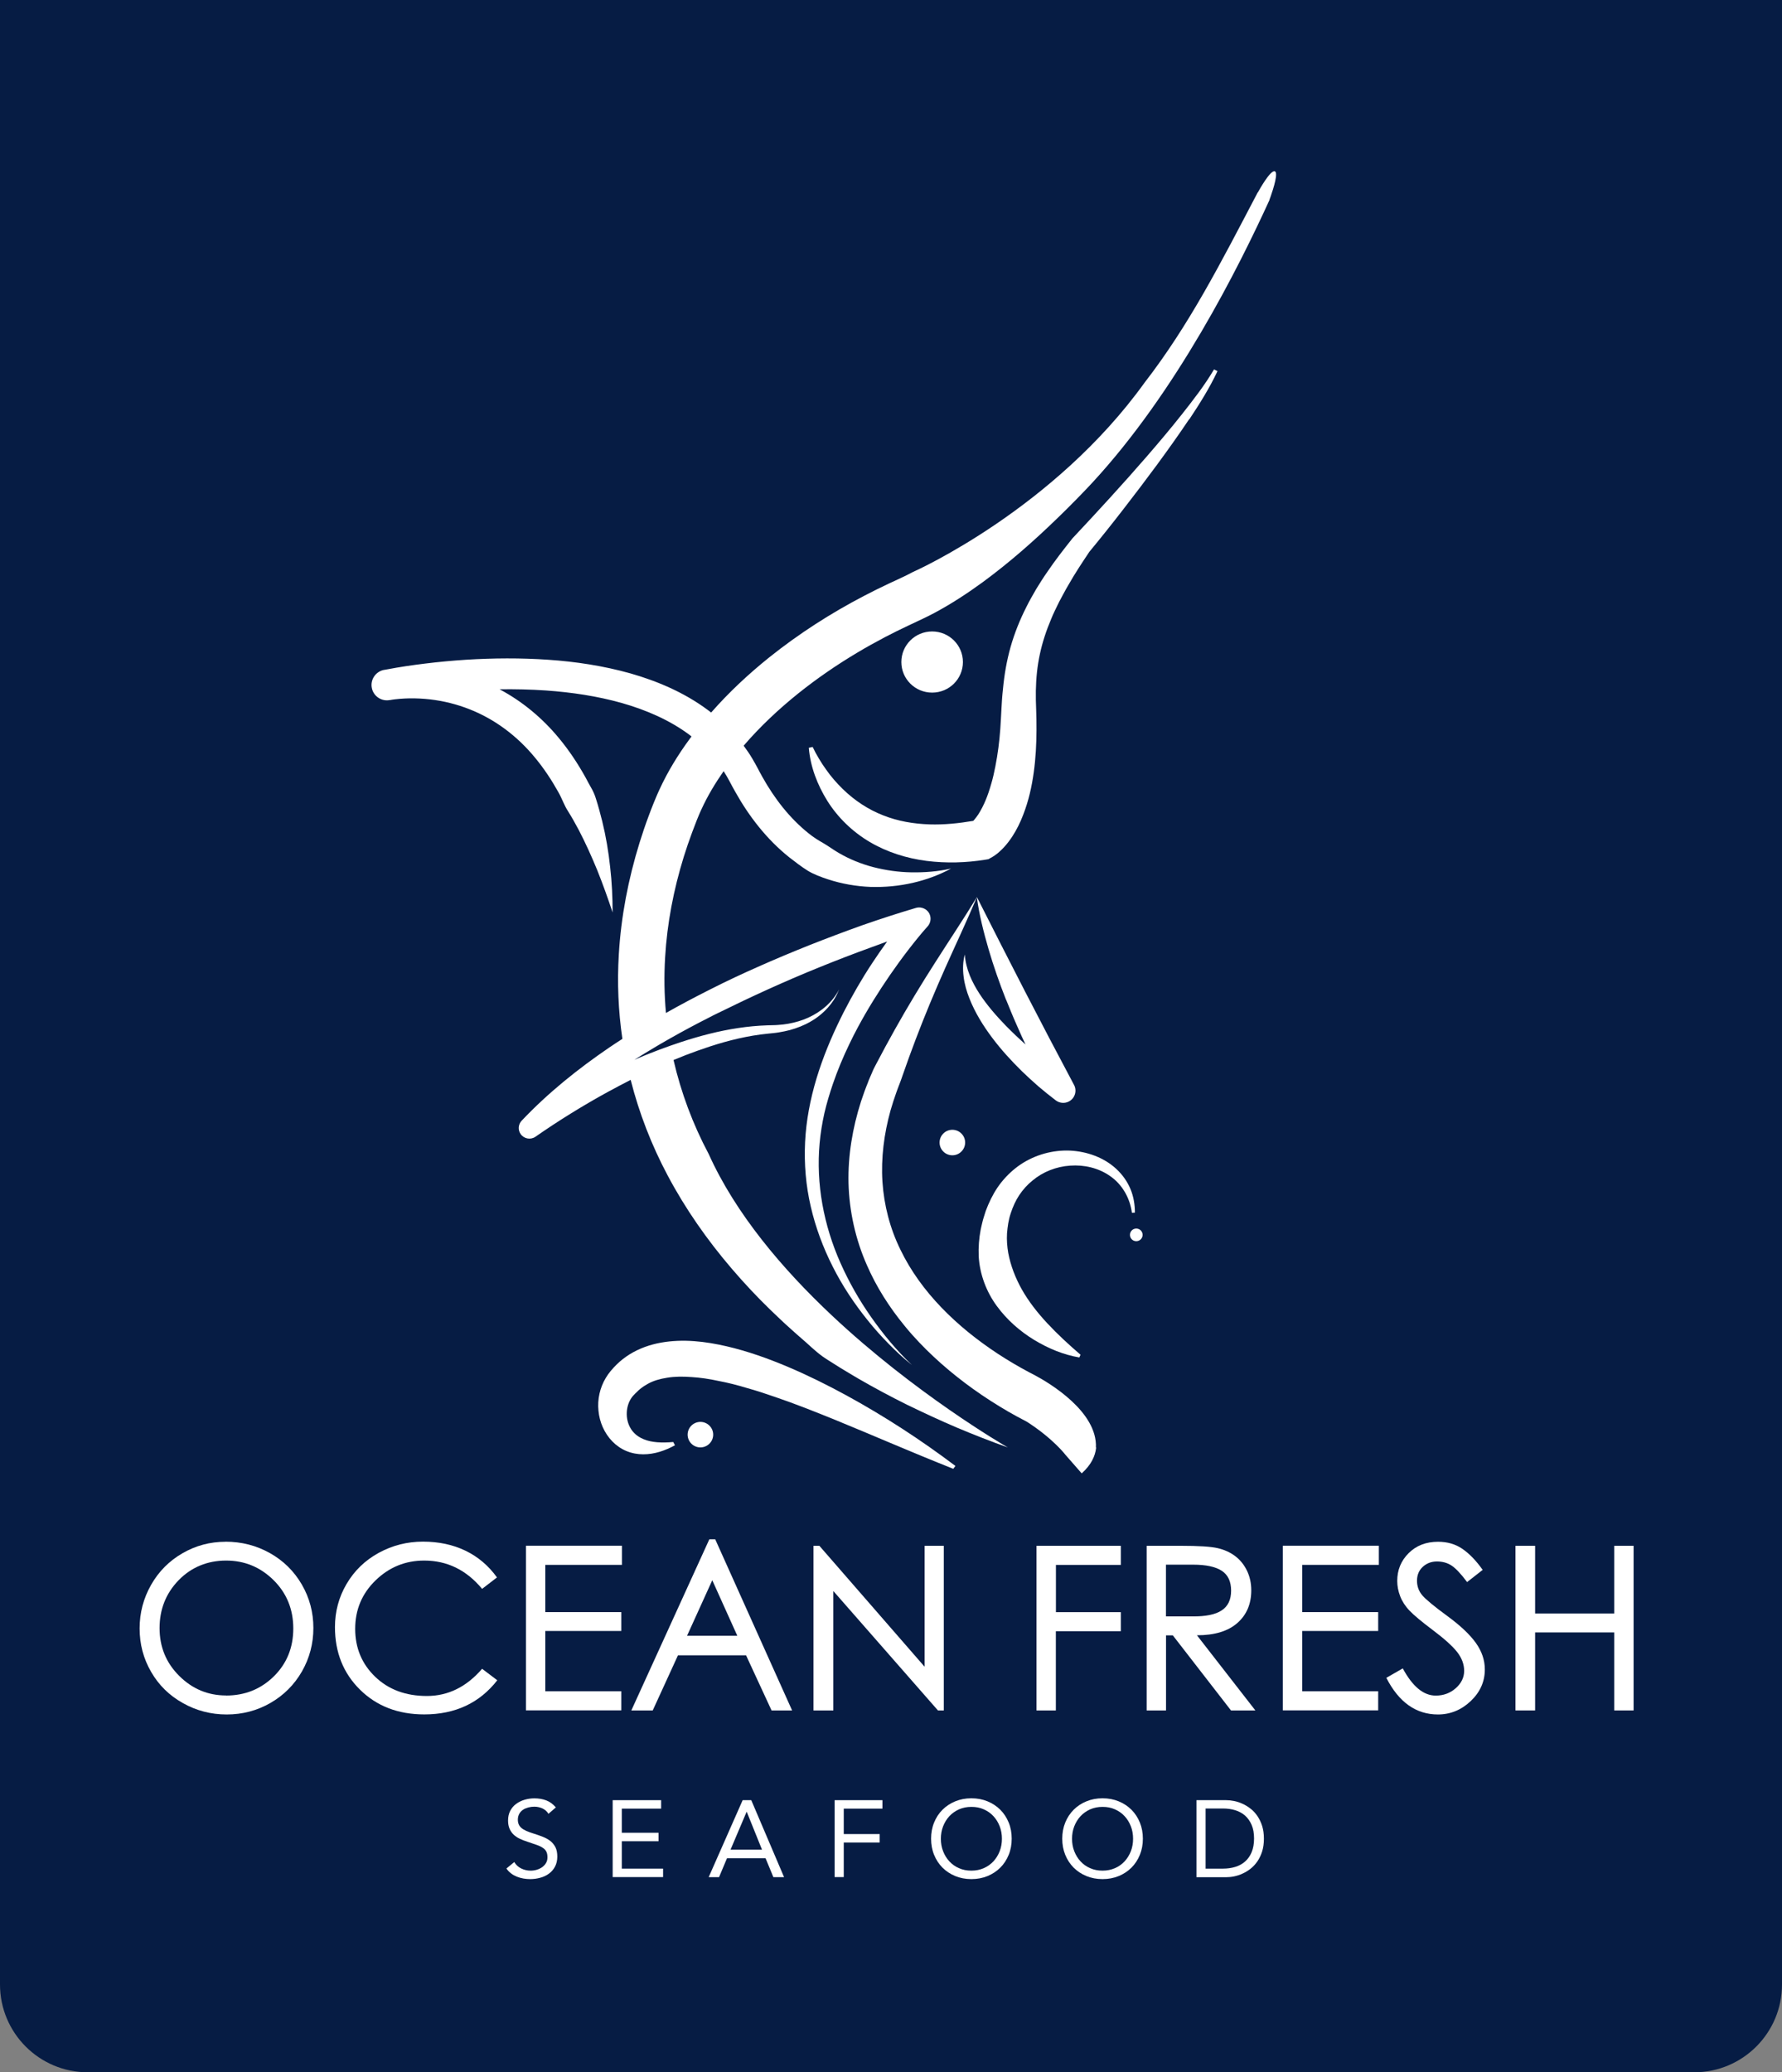 <svg width="203" height="236" viewBox="0 0 203 236" fill="none" xmlns="http://www.w3.org/2000/svg">
<rect x="0" y="0" width="203" height="236" fill="#808080" stroke="none"/>
<path d="M0 0H203V226C203 231.523 198.523 236 193 236H10C4.477 236 0 231.523 0 226V0Z" fill="#061C44"/>
<path d="M25.683 175.574C27.518 175.574 29.197 176.004 30.743 176.871C32.281 177.731 33.492 178.924 34.376 180.443C35.26 181.962 35.699 183.615 35.699 185.401C35.699 187.187 35.26 188.84 34.391 190.359C33.514 191.878 32.318 193.071 30.795 193.946C29.272 194.82 27.615 195.25 25.824 195.25C24.034 195.25 22.369 194.82 20.831 193.953C19.293 193.094 18.082 191.908 17.213 190.396C16.336 188.884 15.905 187.239 15.905 185.453C15.905 183.667 16.344 182.014 17.213 180.488C18.082 178.961 19.278 177.761 20.794 176.886C22.31 176.012 23.937 175.582 25.683 175.582V175.574ZM25.757 193.094C27.897 193.094 29.71 192.367 31.189 190.915C32.667 189.462 33.41 187.647 33.41 185.46C33.41 183.274 32.66 181.436 31.166 179.954C29.665 178.472 27.867 177.723 25.757 177.723C23.647 177.723 21.797 178.472 20.348 179.962C18.899 181.459 18.179 183.274 18.179 185.416C18.179 187.558 18.922 189.373 20.415 190.856C21.901 192.338 23.684 193.086 25.757 193.086V193.094Z" fill="white"/>
<path d="M56.651 191.352C54.63 193.946 51.859 195.243 48.33 195.243C45.35 195.243 42.913 194.302 41.011 192.427C39.109 190.552 38.158 188.173 38.158 185.305C38.158 183.526 38.597 181.888 39.481 180.384C40.365 178.88 41.583 177.701 43.136 176.849C44.697 175.997 46.376 175.567 48.181 175.567C49.987 175.567 51.606 175.915 53.033 176.604C54.459 177.294 55.656 178.309 56.614 179.643L54.92 180.947C53.137 178.798 50.938 177.723 48.322 177.723C46.182 177.723 44.34 178.472 42.787 179.976C41.234 181.481 40.462 183.319 40.462 185.497C40.462 187.676 41.219 189.492 42.735 190.952C44.251 192.412 46.212 193.145 48.627 193.145C51.042 193.145 53.137 192.115 54.92 190.048L56.644 191.352H56.651Z" fill="white"/>
<path d="M70.849 178.213H62.119V183.593H70.775V185.742H62.119V192.604H70.775V194.783H59.913V176.034H70.849V178.213Z" fill="white"/>
<path d="M90.234 194.791H87.894L84.989 188.514H77.232L74.357 194.791H71.92L80.806 175.3H81.475L90.234 194.791ZM83.993 186.29L81.14 179.962L78.265 186.29H83.993Z" fill="white"/>
<path d="M107.516 194.791H106.847L94.93 181.192V194.791H92.671V176.041H93.34L105.331 189.818V176.041H107.516V194.791Z" fill="white"/>
<path d="M127.673 185.772H120.28V194.791H118.074V176.041H127.681V178.22H120.288V183.6H127.681V185.779L127.673 185.772Z" fill="white"/>
<path d="M143.001 194.791H140.23L133.602 186.239H132.83V194.791H130.623V176.041H134.472C136.53 176.041 137.941 176.13 138.707 176.308C139.479 176.486 140.148 176.79 140.713 177.22C141.278 177.649 141.723 178.198 142.05 178.872C142.377 179.547 142.541 180.295 142.541 181.11C142.541 182.667 142.013 183.904 140.951 184.838C139.888 185.772 138.358 186.231 136.351 186.231L143.001 194.783V194.791ZM132.83 184.082H135.831C137.34 184.097 138.454 183.875 139.167 183.4C139.888 182.933 140.245 182.177 140.245 181.147C140.245 180.117 139.896 179.361 139.19 178.894C138.484 178.428 137.392 178.19 135.906 178.19H132.822V184.082H132.83Z" fill="white"/>
<path d="M157.074 178.213H148.343V183.593H156.999V185.742H148.343V192.604H156.999V194.783H146.137V176.034H157.074V178.213Z" fill="white"/>
<path d="M167.119 180.162C166.435 179.243 165.848 178.62 165.372 178.302C164.89 177.983 164.332 177.827 163.693 177.827C163.054 177.827 162.512 178.035 162.074 178.442C161.635 178.85 161.42 179.376 161.42 180.021C161.42 180.666 161.628 181.221 162.036 181.696C162.445 182.17 163.396 182.956 164.875 184.038C166.353 185.12 167.438 186.142 168.122 187.098C168.805 188.054 169.147 189.062 169.147 190.122C169.147 191.508 168.612 192.708 167.542 193.724C166.472 194.739 165.224 195.25 163.805 195.25C161.308 195.25 159.347 193.857 157.928 191.078L159.8 190.003C160.915 192.071 162.163 193.101 163.552 193.101C164.444 193.101 165.202 192.819 165.841 192.256C166.472 191.693 166.792 191.033 166.792 190.285C166.792 189.536 166.524 188.818 165.997 188.143C165.469 187.469 164.548 186.639 163.248 185.661C161.947 184.682 161.048 183.934 160.565 183.422C160.075 182.911 159.726 182.363 159.503 181.785C159.28 181.207 159.169 180.621 159.169 180.043C159.169 178.798 159.599 177.746 160.469 176.879C161.338 176.012 162.453 175.582 163.82 175.582C164.882 175.582 165.803 175.849 166.591 176.39C167.379 176.931 168.151 177.724 168.902 178.783L167.133 180.169L167.119 180.162Z" fill="white"/>
<path d="M186.095 194.791H183.888V185.905H174.876V194.791H172.639V176.041H174.876V183.749H183.888V176.041H186.095V194.791Z" fill="white"/>
<path d="M62.476 206.559C62.305 206.278 62.067 206.078 61.777 205.944C61.488 205.818 61.183 205.752 60.871 205.752C60.641 205.752 60.41 205.781 60.187 205.841C59.965 205.9 59.764 205.981 59.586 206.1C59.407 206.219 59.266 206.367 59.155 206.559C59.051 206.752 58.991 206.974 58.991 207.226C58.991 207.427 59.021 207.597 59.088 207.753C59.147 207.908 59.251 208.042 59.392 208.168C59.533 208.294 59.727 208.405 59.965 208.516C60.202 208.62 60.499 208.731 60.849 208.835C61.19 208.938 61.517 209.057 61.837 209.183C62.156 209.309 62.439 209.465 62.684 209.65C62.929 209.842 63.122 210.08 63.271 210.361C63.412 210.643 63.486 211.006 63.486 211.436C63.486 211.866 63.397 212.251 63.226 212.577C63.055 212.903 62.825 213.163 62.535 213.377C62.253 213.585 61.919 213.748 61.547 213.844C61.175 213.948 60.789 214 60.395 214C60.135 214 59.883 213.978 59.623 213.933C59.363 213.889 59.117 213.815 58.887 213.726C58.649 213.629 58.426 213.511 58.226 213.355C58.018 213.2 57.84 213.014 57.691 212.792L58.583 212.058C58.776 212.377 59.036 212.622 59.377 212.792C59.719 212.955 60.076 213.037 60.455 213.037C60.678 213.037 60.901 213.007 61.131 212.94C61.361 212.874 61.562 212.777 61.748 212.651C61.926 212.525 62.082 212.362 62.193 212.177C62.312 211.984 62.364 211.769 62.364 211.517C62.364 211.243 62.32 211.021 62.231 210.858C62.141 210.687 62 210.539 61.807 210.421C61.614 210.295 61.376 210.183 61.086 210.087C60.797 209.991 60.455 209.872 60.069 209.739C59.756 209.642 59.467 209.524 59.199 209.398C58.932 209.272 58.701 209.116 58.508 208.931C58.315 208.746 58.159 208.523 58.048 208.264C57.936 208.005 57.877 207.693 57.877 207.33C57.877 206.908 57.958 206.545 58.122 206.226C58.285 205.915 58.508 205.648 58.791 205.44C59.073 205.233 59.392 205.07 59.749 204.966C60.106 204.862 60.477 204.803 60.864 204.803C61.361 204.803 61.815 204.877 62.223 205.033C62.632 205.188 62.996 205.455 63.323 205.833L62.468 206.574L62.476 206.559Z" fill="white"/>
<path d="M69.794 205.01H75.314V205.974H70.834V208.723H75.017V209.687H70.834V212.807H75.537V213.77H69.794V205.003V205.01Z" fill="white"/>
<path d="M84.601 205.01H85.582L89.319 213.777H88.101L87.209 211.621H82.818L81.912 213.777H80.731L84.601 205.01ZM85.07 206.344H85.047L83.219 210.65H86.808L85.07 206.344Z" fill="white"/>
<path d="M95.078 205.01H100.524V205.974H96.118V208.871H100.212V209.835H96.118V213.77H95.078V205.003V205.01Z" fill="white"/>
<path d="M110.658 214C109.99 214 109.373 213.881 108.816 213.652C108.259 213.422 107.776 213.103 107.367 212.696C106.958 212.288 106.639 211.799 106.409 211.236C106.178 210.672 106.067 210.057 106.067 209.398C106.067 208.738 106.178 208.123 106.409 207.56C106.639 206.997 106.951 206.507 107.367 206.1C107.776 205.692 108.259 205.374 108.816 205.144C109.373 204.914 109.99 204.796 110.658 204.796C111.327 204.796 111.944 204.914 112.501 205.144C113.058 205.374 113.541 205.692 113.95 206.1C114.359 206.507 114.678 206.997 114.908 207.56C115.139 208.123 115.25 208.738 115.25 209.398C115.25 210.057 115.139 210.672 114.908 211.236C114.678 211.799 114.359 212.288 113.95 212.696C113.541 213.103 113.058 213.422 112.501 213.652C111.944 213.881 111.327 214 110.658 214ZM110.658 213.036C111.171 213.036 111.639 212.94 112.07 212.755C112.494 212.562 112.865 212.303 113.17 211.977C113.474 211.643 113.712 211.258 113.883 210.821C114.054 210.383 114.136 209.909 114.136 209.405C114.136 208.901 114.054 208.427 113.883 207.99C113.712 207.545 113.474 207.16 113.17 206.834C112.865 206.5 112.494 206.241 112.07 206.055C111.647 205.863 111.171 205.774 110.658 205.774C110.146 205.774 109.678 205.87 109.247 206.055C108.823 206.248 108.452 206.507 108.147 206.834C107.843 207.167 107.605 207.552 107.434 207.99C107.263 208.434 107.181 208.901 107.181 209.405C107.181 209.909 107.263 210.383 107.434 210.821C107.605 211.265 107.843 211.651 108.147 211.977C108.452 212.31 108.816 212.57 109.247 212.755C109.67 212.947 110.138 213.036 110.658 213.036Z" fill="white"/>
<path d="M125.6 214C124.931 214 124.315 213.881 123.758 213.652C123.2 213.422 122.717 213.103 122.309 212.696C121.9 212.288 121.581 211.799 121.35 211.236C121.12 210.672 121.008 210.057 121.008 209.398C121.008 208.738 121.12 208.123 121.35 207.56C121.581 206.997 121.9 206.507 122.309 206.1C122.717 205.692 123.2 205.374 123.758 205.144C124.315 204.914 124.931 204.796 125.6 204.796C126.269 204.796 126.886 204.914 127.443 205.144C128 205.374 128.483 205.692 128.892 206.1C129.3 206.507 129.62 206.997 129.85 207.56C130.08 208.123 130.192 208.738 130.192 209.398C130.192 210.057 130.08 210.672 129.85 211.236C129.62 211.799 129.3 212.288 128.892 212.696C128.483 213.103 128 213.422 127.443 213.652C126.886 213.881 126.269 214 125.6 214ZM125.6 213.036C126.113 213.036 126.581 212.94 127.012 212.755C127.443 212.57 127.807 212.303 128.111 211.977C128.416 211.643 128.654 211.258 128.825 210.821C128.996 210.376 129.077 209.909 129.077 209.405C129.077 208.901 128.996 208.427 128.825 207.99C128.654 207.545 128.416 207.16 128.111 206.834C127.807 206.5 127.435 206.241 127.012 206.055C126.588 205.863 126.113 205.774 125.6 205.774C125.087 205.774 124.619 205.87 124.188 206.055C123.765 206.248 123.393 206.507 123.089 206.834C122.784 207.167 122.546 207.552 122.376 207.99C122.205 208.434 122.123 208.901 122.123 209.405C122.123 209.909 122.205 210.383 122.376 210.821C122.546 211.258 122.784 211.651 123.089 211.977C123.393 212.31 123.758 212.57 124.188 212.755C124.612 212.947 125.087 213.036 125.6 213.036Z" fill="white"/>
<path d="M136.299 205.01H139.672C139.962 205.01 140.266 205.04 140.593 205.107C140.92 205.173 141.24 205.277 141.552 205.425C141.871 205.566 142.176 205.759 142.473 205.989C142.77 206.218 143.023 206.5 143.246 206.826C143.469 207.152 143.647 207.53 143.781 207.952C143.914 208.375 143.981 208.857 143.981 209.398C143.981 209.939 143.914 210.413 143.781 210.843C143.647 211.265 143.469 211.643 143.246 211.969C143.023 212.295 142.763 212.577 142.473 212.807C142.183 213.036 141.871 213.229 141.552 213.37C141.232 213.518 140.913 213.622 140.593 213.688C140.274 213.755 139.962 213.785 139.672 213.785H136.299V205.018V205.01ZM137.339 212.807H139.323C139.828 212.807 140.296 212.74 140.727 212.607C141.158 212.473 141.529 212.273 141.842 211.991C142.154 211.717 142.406 211.361 142.585 210.932C142.763 210.502 142.859 209.983 142.859 209.383C142.859 208.782 142.77 208.264 142.585 207.834C142.399 207.404 142.154 207.056 141.842 206.774C141.529 206.5 141.158 206.292 140.727 206.159C140.296 206.026 139.828 205.959 139.323 205.959H137.339V212.792V212.807Z" fill="white"/>
<path d="M109.693 75.395C109.693 73.475 108.125 71.912 106.186 71.912C104.247 71.912 102.679 73.468 102.679 75.395C102.679 77.322 104.247 78.878 106.186 78.878C108.125 78.878 109.693 77.322 109.693 75.395Z" fill="white"/>
<path d="M124.865 164.836V164.895C124.761 165.814 124.315 166.822 123.223 167.793L121.38 165.688C121.38 165.688 119.976 163.836 116.982 161.916C116.945 161.894 116.9 161.872 116.856 161.849C116.157 161.494 115.481 161.116 114.805 160.73C113.46 159.945 112.152 159.107 110.897 158.211C108.371 156.403 106 154.35 103.905 152C103.601 151.66 103.303 151.304 103.014 150.948C101.305 148.866 99.826 146.553 98.741 144.049C97.449 141.121 96.743 137.92 96.661 134.741C96.587 131.569 97.129 128.434 98.065 125.499C98.065 125.484 98.073 125.462 98.08 125.447L98.459 124.351C98.585 123.987 98.734 123.632 98.875 123.269C99.001 122.905 99.172 122.557 99.321 122.201C99.395 122.024 99.47 121.838 99.551 121.675L99.811 121.179C100.502 119.86 101.208 118.548 101.936 117.251C103.393 114.65 104.931 112.108 106.528 109.618C108.118 107.12 109.76 104.675 111.291 102.155C110.146 104.875 108.876 107.55 107.68 110.233C106.483 112.923 105.354 115.621 104.314 118.363C103.794 119.726 103.296 121.105 102.82 122.476C102.59 123.187 102.315 123.802 102.085 124.477C101.973 124.81 101.855 125.136 101.751 125.462L101.446 126.463C100.703 129.138 100.354 131.887 100.525 134.578C100.703 137.268 101.386 139.899 102.568 142.307C103.734 144.73 105.354 146.946 107.256 148.918C109.158 150.896 111.335 152.638 113.668 154.172C114.835 154.935 116.038 155.647 117.272 156.299C117.272 156.299 117.286 156.299 117.316 156.321C117.435 156.388 117.554 156.447 117.673 156.506C117.732 156.536 117.792 156.566 117.859 156.603C119.679 157.573 125.021 160.805 124.843 164.858L124.865 164.836Z" fill="white"/>
<path d="M44.406 79.73H44.444C44.444 79.73 44.481 79.715 44.496 79.715L44.674 79.685L44.941 79.648C45.127 79.626 45.313 79.604 45.506 79.589C45.885 79.559 46.271 79.537 46.658 79.53C47.43 79.522 48.211 79.559 48.983 79.648C50.529 79.826 52.052 80.204 53.493 80.775C56.383 81.909 58.932 83.835 60.938 86.274C61.948 87.489 62.833 88.823 63.613 90.224C64.014 90.92 64.259 91.698 64.705 92.38C65.143 93.069 65.537 93.788 65.931 94.522C66.696 95.989 67.387 97.523 68.034 99.094C68.665 100.666 69.245 102.281 69.787 103.919C69.787 102.192 69.705 100.458 69.505 98.731C69.319 96.997 69.029 95.263 68.606 93.536C68.39 92.677 68.16 91.809 67.885 90.957C67.759 90.528 67.573 90.112 67.35 89.727C67.135 89.334 66.904 88.942 66.704 88.541C65.827 86.963 64.824 85.444 63.65 84.036C61.807 81.805 59.511 79.878 56.911 78.5C58.672 78.477 60.433 78.514 62.186 78.633C65.136 78.841 68.056 79.278 70.842 80.063C73.621 80.856 76.273 82.005 78.502 83.658C78.599 83.724 78.688 83.806 78.777 83.873C78.703 83.969 78.629 84.073 78.554 84.169C77.254 85.94 76.08 87.837 75.129 89.905C75.003 90.157 74.899 90.431 74.78 90.691L74.468 91.439C74.267 91.936 74.074 92.439 73.888 92.943C73.509 93.951 73.168 94.967 72.848 95.997C71.578 100.102 70.745 104.378 70.493 108.714C70.3 111.908 70.433 115.132 70.901 118.311C70.389 118.637 69.876 118.978 69.371 119.319C65.812 121.749 62.416 124.469 59.422 127.634C59.036 128.049 58.977 128.679 59.311 129.153C59.697 129.701 60.448 129.835 60.997 129.457C63.628 127.626 66.429 125.892 69.274 124.336C70.121 123.876 70.976 123.424 71.845 122.98C72.803 126.767 74.23 130.435 76.058 133.866C78.086 137.69 80.575 141.233 83.361 144.486C84.751 146.109 86.214 147.673 87.745 149.155C88.51 149.888 89.276 150.63 90.071 151.334C90.851 152.052 91.675 152.727 92.448 153.446C92.849 153.801 93.251 154.15 93.681 154.461C94.112 154.772 94.566 155.039 95.019 155.328C95.91 155.906 96.832 156.432 97.738 156.981C99.566 158.04 101.431 159.033 103.303 159.967C105.198 160.879 107.085 161.768 109.009 162.583C110.926 163.391 112.858 164.147 114.812 164.844C114.322 164.562 104.21 158.693 94.722 149.77C89.157 144.538 83.8 138.246 80.731 131.421C78.926 128.034 77.581 124.432 76.727 120.719C77.187 120.527 77.64 120.341 78.101 120.163C79.007 119.815 79.921 119.489 80.843 119.185C83.005 118.481 85.211 117.94 87.47 117.718C87.856 117.673 88.31 117.644 88.726 117.57C89.149 117.503 89.565 117.414 89.974 117.31C90.791 117.081 91.594 116.777 92.329 116.347C93.065 115.932 93.734 115.391 94.298 114.768C94.796 114.213 95.212 113.59 95.487 112.908C95.502 112.879 95.517 112.849 95.524 112.827C95.524 112.812 95.539 112.797 95.546 112.782C95.546 112.775 95.546 112.767 95.554 112.753C95.561 112.73 95.569 112.716 95.576 112.701C95.584 112.686 95.591 112.671 95.598 112.656C94.855 114.131 93.54 115.228 92.091 115.887C91.363 116.221 90.591 116.443 89.811 116.584C89.417 116.651 89.023 116.703 88.622 116.725C88.221 116.762 87.842 116.747 87.411 116.769C85.167 116.843 82.953 117.199 80.791 117.74C79.698 118.014 78.621 118.333 77.559 118.681C77.165 118.815 76.778 118.948 76.385 119.081C75.56 119.371 74.743 119.674 73.933 120C73.368 120.223 72.811 120.453 72.261 120.697C72.796 120.356 73.338 120.023 73.881 119.697C74.661 119.222 75.448 118.763 76.243 118.311C77.744 117.459 79.267 116.643 80.805 115.865C81.125 115.695 81.452 115.532 81.779 115.376C85.538 113.523 89.365 111.767 93.265 110.188C95.212 109.396 97.174 108.64 99.15 107.921C99.781 107.684 100.42 107.454 101.059 107.224C100.48 108.024 99.915 108.84 99.373 109.662C98.169 111.478 97.084 113.368 96.089 115.309C95.97 115.539 95.851 115.776 95.74 116.013C94.662 118.207 93.726 120.467 93.013 122.824C92.307 125.173 91.832 127.611 91.713 130.079C91.594 132.54 91.802 135.022 92.359 137.409C92.909 139.795 93.771 142.1 94.87 144.264C95.963 146.435 97.315 148.458 98.823 150.333C99.573 151.274 100.376 152.171 101.223 153.031C102.025 153.846 102.865 154.639 103.756 155.343C103.771 155.358 103.794 155.372 103.808 155.387C103.831 155.41 103.853 155.424 103.875 155.439C102.137 153.801 100.614 151.949 99.246 150.007C97.879 148.065 96.706 145.998 95.747 143.841C93.83 139.535 92.946 134.807 93.369 130.198C93.474 129.042 93.659 127.9 93.912 126.767C94.172 125.64 94.514 124.521 94.885 123.424C95.42 121.868 96.059 120.341 96.78 118.852C97.077 118.237 97.382 117.622 97.709 117.021C98.816 114.954 100.064 112.96 101.394 111.026C102.062 110.062 102.753 109.106 103.467 108.18C104.18 107.261 104.93 106.32 105.681 105.49C105.963 105.171 106.082 104.712 105.956 104.267C105.755 103.585 105.034 103.2 104.351 103.393C102.27 104.008 100.25 104.667 98.229 105.371C96.215 106.09 94.216 106.846 92.225 107.632C90.242 108.425 88.265 109.247 86.311 110.122C84.55 110.9 82.804 111.715 81.08 112.59C80.887 112.686 80.701 112.782 80.508 112.879C78.941 113.672 77.395 114.494 75.865 115.361C75.671 113.264 75.642 111.152 75.768 109.04C75.991 105.171 76.734 101.318 77.893 97.575C78.183 96.641 78.502 95.715 78.844 94.796C79.015 94.337 79.193 93.877 79.371 93.418L79.646 92.751C79.743 92.543 79.825 92.328 79.929 92.121C80.605 90.646 81.467 89.208 82.433 87.823C82.507 87.941 82.589 88.067 82.656 88.186C82.841 88.467 82.99 88.778 83.161 89.075C83.347 89.423 83.532 89.786 83.733 90.127C85.293 92.929 87.322 95.574 89.937 97.657C90.598 98.168 91.259 98.679 91.973 99.132C92.686 99.576 93.496 99.865 94.291 100.132C95.888 100.658 97.538 100.94 99.172 101.006C102.434 101.103 105.621 100.384 108.341 98.917C106.84 99.257 105.317 99.369 103.831 99.346C102.345 99.324 100.881 99.109 99.492 98.754C98.102 98.39 96.787 97.857 95.591 97.16C94.989 96.819 94.439 96.404 93.852 96.056C93.258 95.722 92.671 95.359 92.136 94.922C89.974 93.203 88.206 90.928 86.816 88.423C86.638 88.112 86.475 87.793 86.304 87.467C86.096 87.104 85.91 86.726 85.687 86.37C85.39 85.866 85.063 85.392 84.714 84.925C86.571 82.761 88.689 80.775 90.94 78.966C93.043 77.284 95.272 75.75 97.605 74.357C98.667 73.72 99.752 73.119 100.851 72.541C101.728 72.082 102.62 71.645 103.519 71.222L104.915 70.563C105.421 70.333 105.919 70.073 106.409 69.822C108.378 68.769 110.198 67.576 111.937 66.309C114.976 64.078 117.762 61.625 120.414 59.054C120.6 58.868 120.793 58.683 121.001 58.483C121.18 58.305 121.358 58.135 121.544 57.949C122.287 57.216 123.022 56.46 123.743 55.704C123.981 55.459 124.211 55.215 124.434 54.97C134.085 44.528 141.121 30.418 144.643 22.718L144.599 22.785C144.643 22.666 145.408 20.643 145.364 19.835C145.364 19.672 145.319 19.561 145.238 19.517C144.747 19.272 143.395 21.725 143.321 21.866C143.321 21.866 143.321 21.868 143.321 21.873C143.321 21.873 143.283 21.918 143.261 21.94C139.048 29.973 135.482 36.991 130.385 43.58C120.095 57.875 104.537 64.908 103.957 65.16C103.95 65.16 103.942 65.168 103.942 65.168C103.526 65.39 103.103 65.605 102.679 65.797L101.275 66.45C100.309 66.902 99.358 67.376 98.407 67.873C94.625 69.844 90.999 72.171 87.634 74.861C85.271 76.758 83.034 78.841 81.013 81.145C80.88 81.042 80.754 80.945 80.62 80.849C77.945 78.863 74.899 77.573 71.823 76.691C68.732 75.824 65.589 75.35 62.454 75.135C59.318 74.92 56.183 74.942 53.07 75.135C51.517 75.239 49.964 75.38 48.411 75.572C46.955 75.75 45.536 75.958 44.05 76.239C43.968 76.254 43.879 76.269 43.76 76.291C43.76 76.291 43.753 76.291 43.745 76.291C43.745 76.291 43.738 76.291 43.73 76.291C42.787 76.484 42.17 77.403 42.356 78.344C42.541 79.293 43.47 79.915 44.421 79.722L44.406 79.73Z" fill="white"/>
<path d="M135.482 47.759C136.649 45.996 137.786 44.202 138.692 42.268L138.298 42.068C137.243 43.861 135.95 45.521 134.658 47.159C133.357 48.804 132.005 50.405 130.631 51.991C129.256 53.577 127.859 55.141 126.447 56.69C125.028 58.238 123.609 59.787 122.175 61.306L122.16 61.321L122.108 61.388C121.15 62.596 120.199 63.811 119.322 65.108C118.869 65.746 118.46 66.412 118.044 67.079C117.65 67.769 117.249 68.451 116.9 69.169C116.179 70.592 115.57 72.104 115.124 73.675C114.679 75.246 114.404 76.869 114.255 78.463C114.166 79.263 114.114 80.049 114.077 80.827L114.017 81.946C114.002 82.309 113.973 82.672 113.95 83.028C113.846 84.473 113.661 85.888 113.393 87.259C113.259 87.941 113.111 88.623 112.918 89.268C112.732 89.92 112.524 90.55 112.279 91.135C112.033 91.721 111.751 92.269 111.447 92.743C111.291 92.973 111.134 93.188 110.978 93.366C110.941 93.41 110.904 93.447 110.867 93.484C109.203 93.766 107.546 93.936 105.904 93.885C104.076 93.825 102.285 93.522 100.606 92.855C98.927 92.202 97.359 91.18 95.992 89.846C95.316 89.179 94.662 88.445 94.105 87.637C93.815 87.237 93.54 86.822 93.288 86.392C93.028 85.962 92.79 85.518 92.575 85.066L92.136 85.162C92.314 87.296 93.087 89.342 94.254 91.217C95.428 93.084 97.092 94.715 99.076 95.885C101.052 97.056 103.303 97.753 105.547 98.042C107.798 98.324 110.057 98.257 112.227 97.909L112.591 97.849L112.88 97.686L113.029 97.605L113.111 97.553L113.245 97.471C113.326 97.42 113.401 97.368 113.46 97.316C113.594 97.219 113.713 97.123 113.817 97.027C114.04 96.834 114.233 96.641 114.404 96.449C114.76 96.063 115.05 95.663 115.317 95.263C115.838 94.463 116.231 93.647 116.543 92.832C117.182 91.202 117.539 89.572 117.762 87.956C117.985 86.34 118.067 84.74 118.074 83.161C118.074 82.768 118.074 82.368 118.067 81.975C118.059 81.583 118.052 81.175 118.037 80.827C118.007 80.093 117.985 79.374 118 78.663C118.029 77.24 118.163 75.847 118.46 74.49C118.75 73.127 119.196 71.793 119.753 70.474C120.021 69.814 120.348 69.169 120.667 68.517C121.016 67.88 121.343 67.228 121.722 66.598C122.443 65.323 123.267 64.085 124.092 62.848L124.025 62.929C125.378 61.292 126.693 59.646 127.985 57.972C129.278 56.304 130.556 54.622 131.812 52.917C133.06 51.213 134.293 49.494 135.467 47.737L135.482 47.759Z" fill="white"/>
<path d="M114.619 113.864C115.005 114.806 115.377 115.754 115.793 116.673L116.409 118.066L116.825 118.948C116.06 118.266 115.317 117.562 114.604 116.836C113.489 115.687 112.442 114.487 111.572 113.16C110.718 111.834 110.02 110.366 109.908 108.699C109.685 109.507 109.663 110.381 109.774 111.234C109.878 112.093 110.124 112.931 110.443 113.731C111.082 115.339 111.996 116.814 113.021 118.177C114.047 119.548 115.198 120.801 116.402 121.987C117.011 122.58 117.635 123.143 118.274 123.706C118.928 124.262 119.567 124.781 120.28 125.322C120.704 125.633 121.276 125.699 121.766 125.44C122.45 125.084 122.71 124.24 122.353 123.558L122.324 123.506L119.522 118.207L116.759 112.894L114.017 107.543L111.275 102.14C111.543 104.164 112.048 106.142 112.613 108.091C113.185 110.048 113.861 111.967 114.604 113.857L114.619 113.864Z" fill="white"/>
<path d="M115.139 138.172C115.377 137.446 115.689 136.742 116.105 136.112C116.529 135.482 117.034 134.911 117.629 134.437C118.795 133.459 120.318 132.851 121.908 132.747C123.491 132.629 125.155 133.007 126.478 133.948C127.815 134.874 128.721 136.408 128.944 138.12L129.286 138.098C129.286 137.194 129.137 136.275 128.781 135.415C128.424 134.555 127.859 133.763 127.161 133.118C125.749 131.813 123.832 131.132 121.893 131.035C119.954 130.954 117.955 131.487 116.284 132.599C115.452 133.155 114.709 133.851 114.077 134.637C113.445 135.423 112.963 136.304 112.569 137.216L112.294 137.905L112.071 138.609C111.997 138.846 111.93 139.084 111.878 139.321C111.826 139.558 111.759 139.802 111.714 140.047C111.529 141.025 111.447 142.04 111.491 143.063C111.603 145.116 112.368 147.117 113.542 148.718C114.716 150.326 116.195 151.608 117.792 152.586C119.397 153.557 121.121 154.283 122.956 154.594L123.089 154.283C121.73 153.112 120.452 151.934 119.308 150.704C118.163 149.481 117.168 148.191 116.41 146.858C115.66 145.516 115.132 144.145 114.857 142.7C114.731 141.974 114.671 141.218 114.716 140.455C114.783 139.691 114.887 138.906 115.139 138.179V138.172Z" fill="white"/>
<path d="M76.689 164.221C75.397 164.34 74.186 164.28 73.302 163.895C72.863 163.71 72.507 163.472 72.239 163.191C71.972 162.924 71.786 162.613 71.652 162.302C71.385 161.679 71.34 160.975 71.459 160.352C71.585 159.73 71.853 159.219 72.217 158.856C72.261 158.811 72.306 158.759 72.35 158.715C72.403 158.67 72.44 158.633 72.514 158.559C72.648 158.418 72.781 158.3 72.923 158.181C73.205 157.951 73.502 157.759 73.814 157.588C74.438 157.24 75.166 157.032 76.006 156.899C76.846 156.758 77.789 156.751 78.777 156.825C79.773 156.884 80.813 157.04 81.868 157.27C82.931 157.47 84.008 157.744 85.085 158.07C86.177 158.374 87.262 158.73 88.362 159.115C90.561 159.863 92.76 160.738 94.982 161.635C99.418 163.45 103.898 165.414 108.594 167.274L108.839 166.948C104.908 163.984 100.777 161.294 96.453 158.93C94.291 157.751 92.077 156.647 89.803 155.684C87.53 154.72 85.189 153.883 82.767 153.32C80.353 152.764 77.811 152.453 75.3 152.905C74.052 153.127 72.826 153.557 71.734 154.231C71.191 154.572 70.679 154.965 70.225 155.417C69.772 155.869 69.349 156.351 69.014 156.914C68.338 158.033 68.041 159.367 68.175 160.656C68.294 161.946 68.836 163.206 69.75 164.147C70.203 164.614 70.753 164.999 71.362 165.251C71.972 165.503 72.625 165.622 73.264 165.622C74.565 165.629 75.798 165.192 76.89 164.592L76.697 164.228L76.689 164.221Z" fill="white"/>
<path d="M129.442 141.351C129.836 141.351 130.163 141.032 130.163 140.632C130.163 140.232 129.843 139.913 129.442 139.913C129.041 139.913 128.721 140.232 128.721 140.632C128.721 141.032 129.041 141.351 129.442 141.351Z" fill="white"/>
<path d="M78.332 163.383C78.332 164.184 78.985 164.836 79.788 164.836C80.59 164.836 81.244 164.184 81.244 163.383C81.244 162.583 80.59 161.931 79.788 161.931C78.985 161.931 78.332 162.583 78.332 163.383Z" fill="white"/>
<path d="M108.489 128.664C107.687 128.664 107.033 129.316 107.033 130.116C107.033 130.917 107.687 131.569 108.489 131.569C109.292 131.569 109.946 130.917 109.946 130.116C109.946 129.316 109.292 128.664 108.489 128.664Z" fill="white"/>
</svg>
